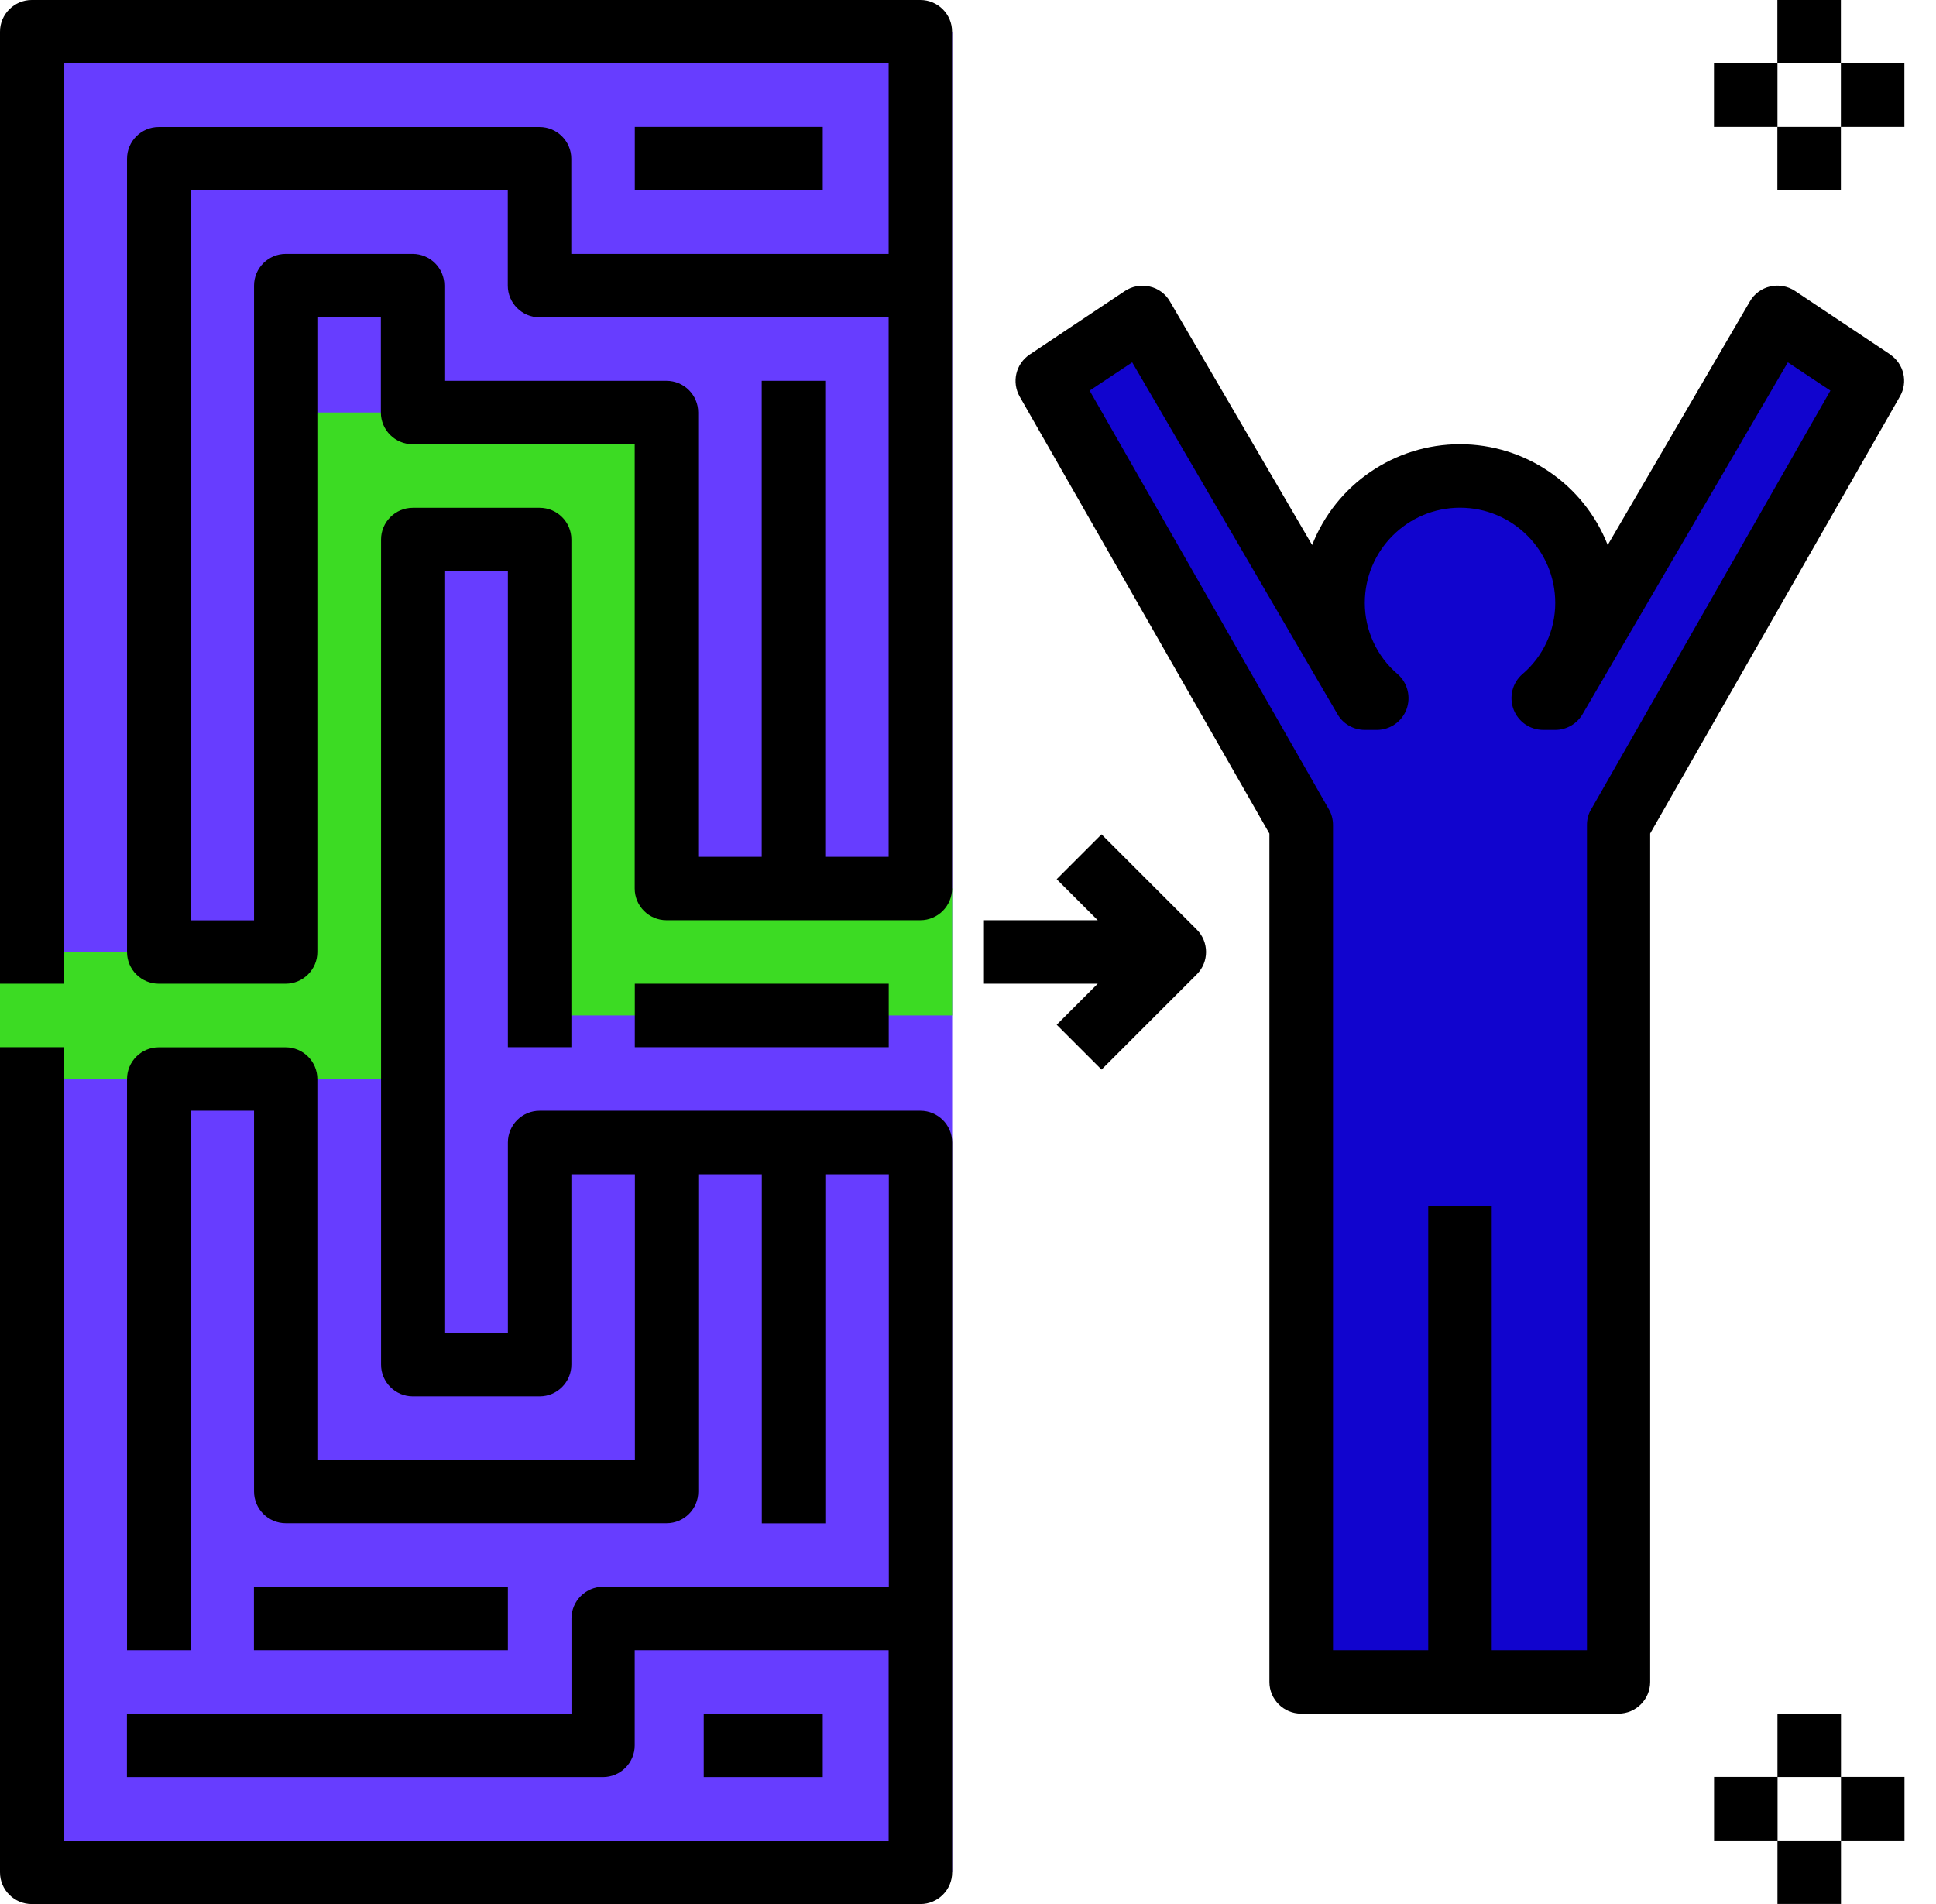 <svg id="Layer_2" xmlns="http://www.w3.org/2000/svg" xmlns:xlink="http://www.w3.org/1999/xlink" viewBox="0 0 203.33 200"><defs><clipPath id="clippath"><rect width="203.33" height="200" fill="none"/></clipPath></defs><g id="Layer_1-2"><g><rect x="3.33" y="3.33" width="96.67" height="193.33" fill="#673dff"/><path d="M0 1e2H31.03V43.33h41.38v50H1e2v13.33H58.62V56.67H44.83v56.67H0v-13.33z" fill="#3cdb23"/><path d="M186.67 33.33l-23.33 40h-1.26c4.21-3.65 5.7-9.52 3.75-14.74-1.94-5.21-6.93-8.67-12.49-8.67s-10.55 3.46-12.49 8.67c-1.95 5.22-.46 11.09 3.75 14.74h-1.26l-23.33-40-10 6.67 26.67 46.67v90h33.33v-90L196.68 40l-10-6.67z" fill="#1104ce"/><path d="M198.52 37.23l-10-6.67c-.77-.51-1.71-.68-2.61-.47-.88.2-1.67.77-2.12 1.56l-14.94 25.6c-2.5-6.38-8.66-10.59-15.52-10.59s-13.02 4.21-15.52 10.59l-14.94-25.59c-.45-.79-1.24-1.37-2.12-1.56-.9-.21-1.84-.04-2.61.47l-10 6.67c-1.46.98-1.91 2.9-1.04 4.43l26.22 45.89v89.11c0 1.84 1.5 3.33 3.33 3.33h33.33c1.84.0 3.33-1.5 3.33-3.33V87.55l26.22-45.89c.89-1.52.43-3.46-1.04-4.44h0zM167.11 85c-.3.51-.44 1.08-.44 1.67v86.67h-10v-46.67H150v46.67h-10V86.67c0-.59-.14-1.16-.44-1.67l-25.12-43.97 4.47-2.97L140.46 75c.58 1.03 1.69 1.67 2.88 1.67h1.26c1.39.0 2.63-.86 3.12-2.16.48-1.3.12-2.77-.92-3.69-2.2-1.86-3.46-4.61-3.46-7.49.0-5.52 4.48-10 10-10s10 4.48 10 10c0 2.88-1.26 5.63-3.46 7.49-1.04.91-1.41 2.38-.92 3.69.49 1.3 1.73 2.16 3.12 2.16h1.26c1.18.0 2.29-.64 2.88-1.67l21.55-36.94 4.47 2.97L167.12 85zm-93.2 95h12.5v6.67h-12.5V180zm-47.24-13.33h26.67v6.67H26.67v-6.67zm40-153.34h19.74V20H66.67v-6.67z"/><g clip-path="url(#clippath)"><path d="M96.67.0H3.33C1.5.0.0 1.5.0 3.33v1e2H6.67V6.67H93.33v20H60v-10c0-1.84-1.5-3.33-3.33-3.33h-40c-1.84.0-3.33 1.5-3.33 3.33V1e2c0 1.84 1.5 3.33 3.33 3.33H30c1.84.0 3.33-1.5 3.33-3.33V33.33H40v10c0 1.84 1.5 3.33 3.33 3.33h23.33v46.67c0 1.84 1.5 3.33 3.33 3.33h26.67c1.84.0 3.33-1.5 3.33-3.33v-90C1e2 1.5 98.5.0 96.67.0h0zm-3.33 90h-6.67V40H80v50h-6.67V43.33c0-1.84-1.5-3.33-3.33-3.33H46.67V30c0-1.84-1.5-3.33-3.33-3.33H30.01c-1.84.0-3.33 1.5-3.33 3.33V96.67h-6.67V20H53.33v10c0 1.84 1.5 3.33 3.33 3.33h36.67V90z"/><path d="M96.67 116.67h-40c-1.84.0-3.33 1.5-3.33 3.33v20h-6.67V60h6.67v50h6.67V56.67c0-1.84-1.5-3.33-3.33-3.33H43.35c-1.84.0-3.33 1.5-3.33 3.33v86.67c0 1.84 1.5 3.33 3.33 3.33h13.33c1.84.0 3.33-1.5 3.33-3.33v-20h6.67v30H33.33v-40c0-1.84-1.5-3.33-3.33-3.33H16.67c-1.84.0-3.33 1.5-3.33 3.33v60h6.67v-56.67h6.67v40c0 1.84 1.5 3.33 3.33 3.33h40c1.84.0 3.33-1.5 3.33-3.33v-33.33h6.67v36.67h6.67v-36.67h6.67v43.33h-30c-1.84.0-3.33 1.5-3.33 3.33v10H13.33v6.67h50c1.84.0 3.33-1.5 3.33-3.33v-10h26.67v20H6.67V110H0v86.67c0 1.84 1.5 3.33 3.33 3.33H96.67c1.84.0 3.33-1.5 3.33-3.33V120c0-1.84-1.5-3.33-3.33-3.33h0z"/><path d="M66.67 103.33h26.67V110H66.67v-6.67zm59.02-5.69-10-10-4.71 4.71 4.31 4.31h-11.95v6.67h11.95l-4.31 4.31 4.71 4.71 10-10c1.3-1.3 1.3-3.41.0-4.71h0zM186.67.0h6.67V6.67h-6.67V0zm0 13.33h6.67V20h-6.67v-6.67zm6.67-6.67h6.67v6.67h-6.67V6.67zm-13.33.0h6.67v6.67h-6.67V6.67zm6.67 173.33h6.67v6.67h-6.67v-6.67zm0 13.33h6.67v6.67h-6.67v-6.67zm6.67-6.67h6.67v6.67h-6.67v-6.67zm-13.33.0h6.67v6.67h-6.67v-6.67z"/></g></g></g></svg>
